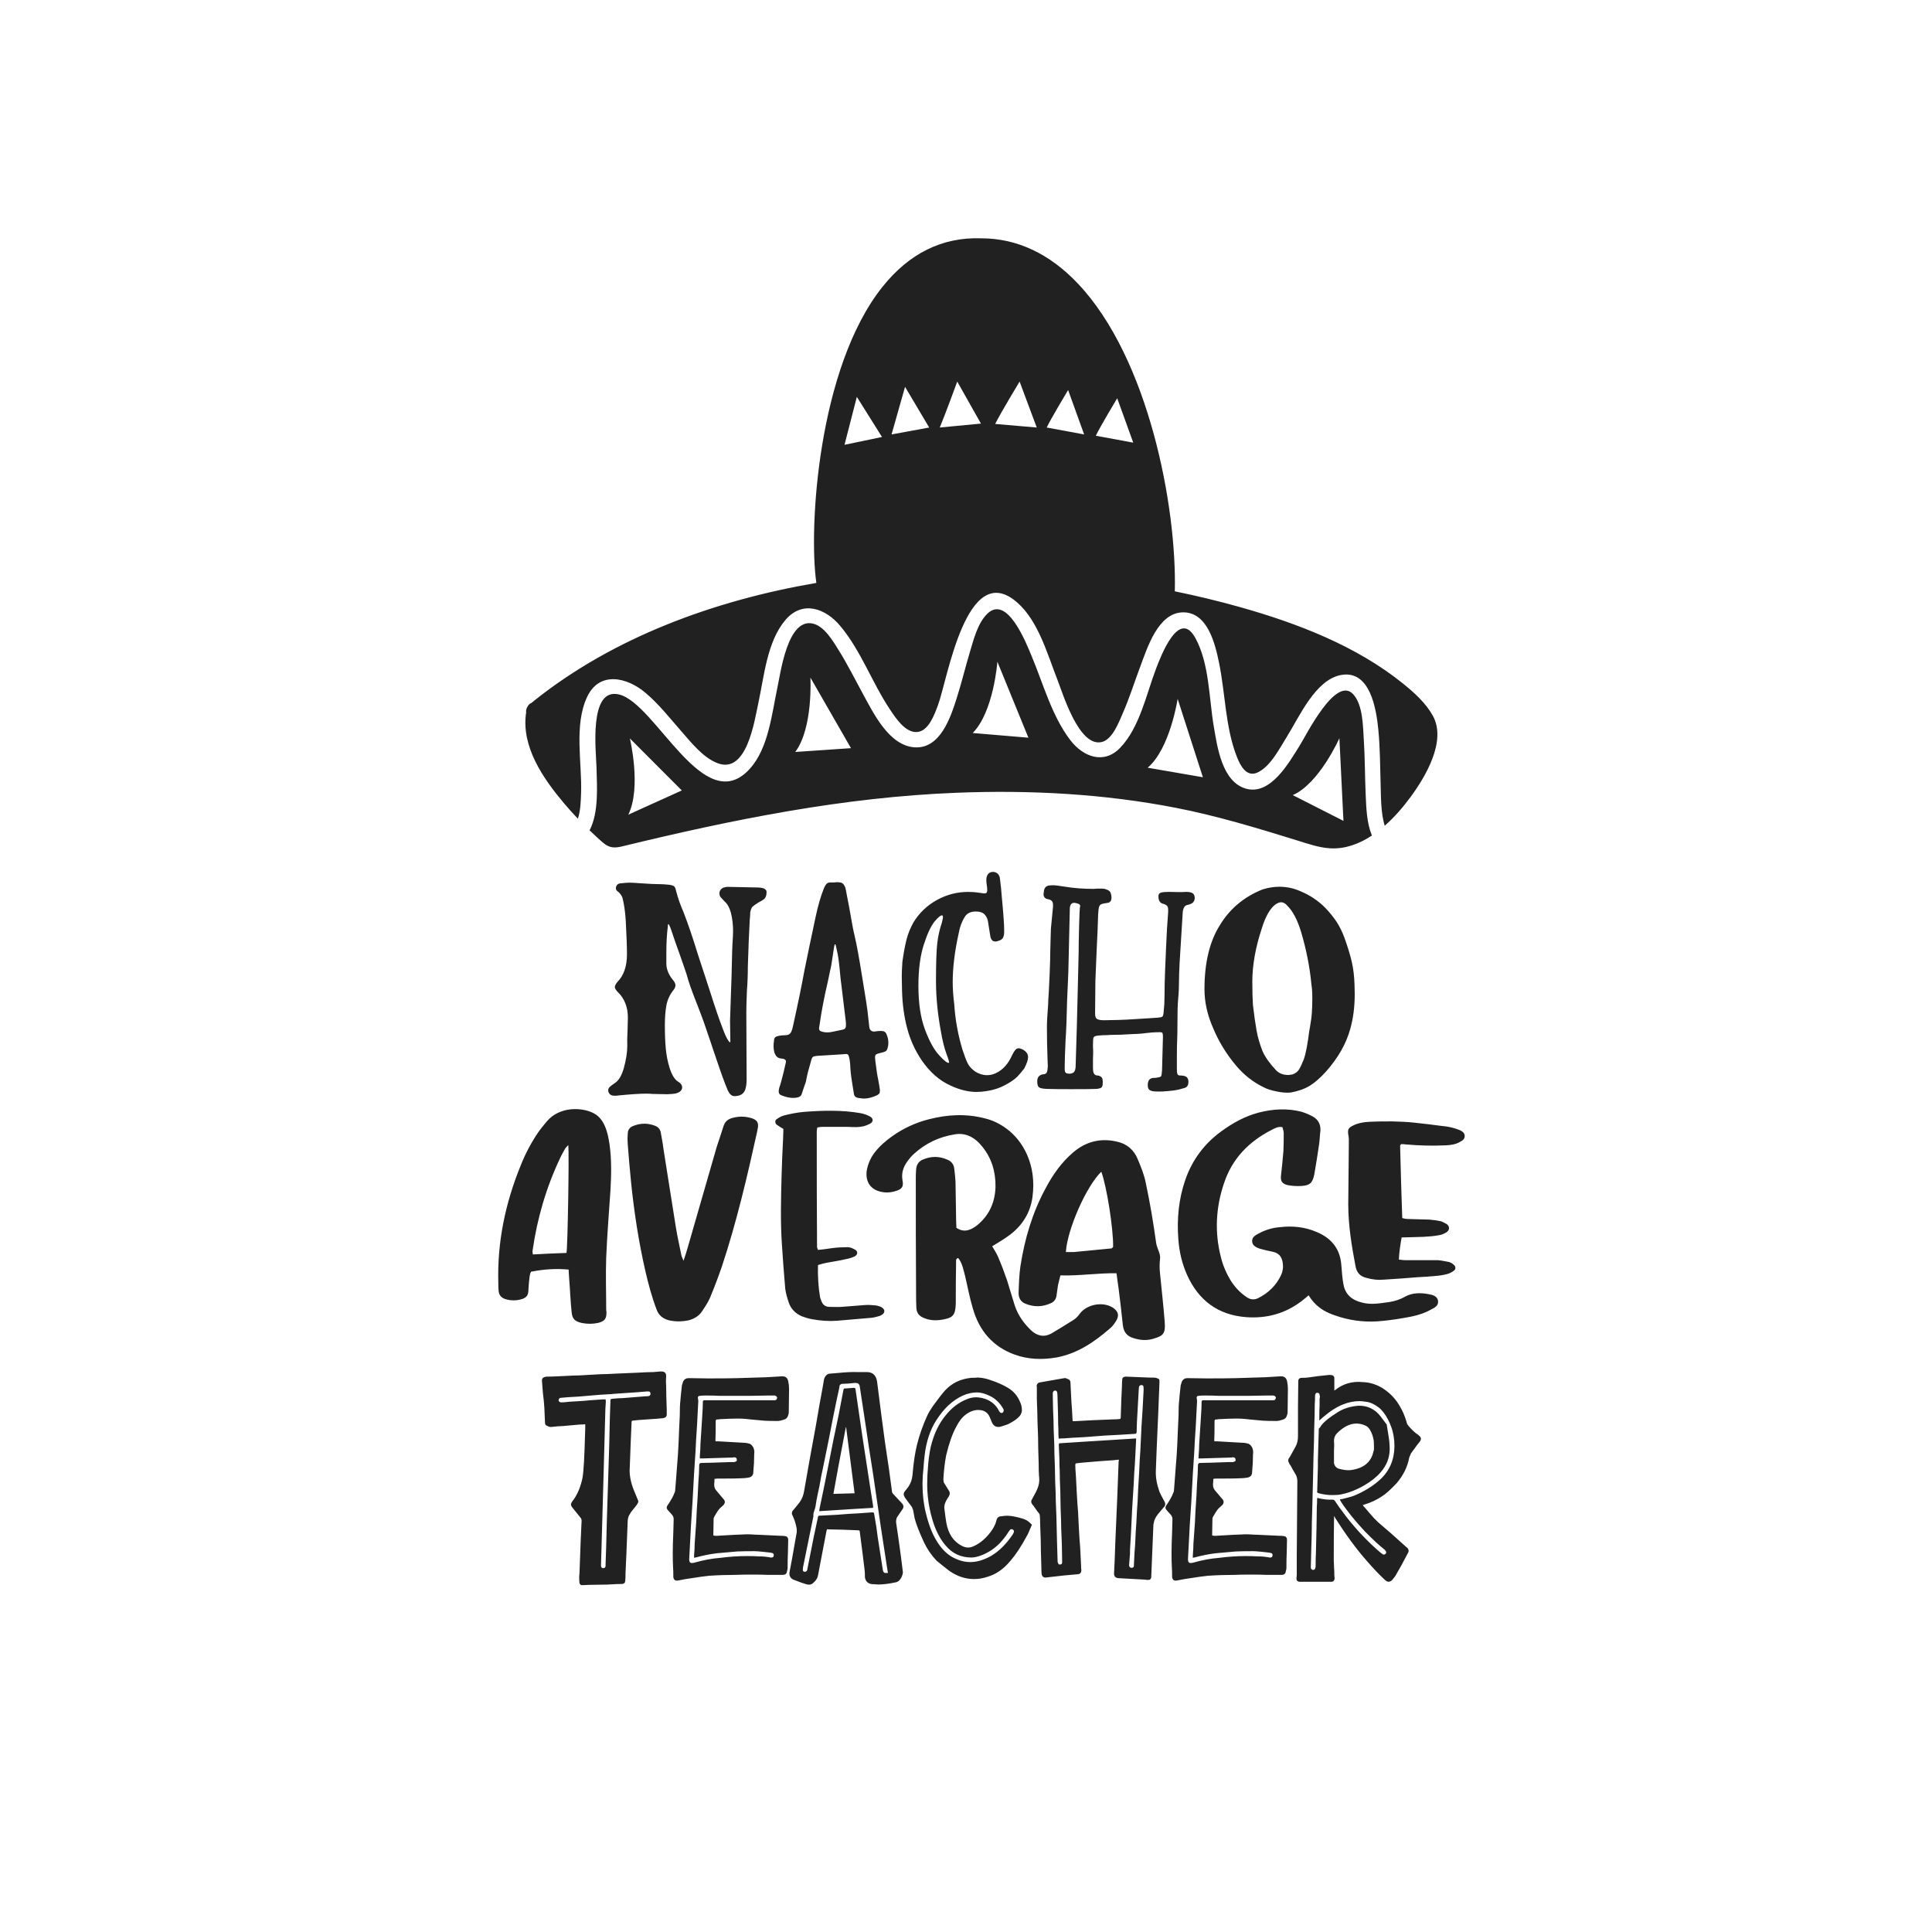 <?xml version="1.0" encoding="utf-8"?>
<!-- Generator: Adobe Illustrator 21.0.0, SVG Export Plug-In . SVG Version: 6.00 Build 0)  -->
<svg version="1.1" id="Calque_1" xmlns="http://www.w3.org/2000/svg" xmlns:xlink="http://www.w3.org/1999/xlink" x="0px" y="0px"
	 viewBox="0 0 600 600" style="enable-background:new 0 0 600 600;" xml:space="preserve">
<style type="text/css">
	.st0{fill:#212121;}
</style>
<path class="st0" d="M207.07,438.06c-0.13-3.39-0.19-5.96-0.19-7.72c-0.06-0.69-0.08-1.29-0.05-1.79c0.03-0.5,0.05-0.91,0.05-1.22
	c0-0.94-0.5-1.41-1.51-1.41h-0.28l-2.16,0.19c-1.13,0-2.76,0.06-4.89,0.19l-6.59,0.28c-2.13,0.13-3.76,0.19-4.89,0.19l-6.68,0.38
	c-1,0-2.63,0.06-4.89,0.19c-2.38,0.13-4.17,0.19-5.36,0.19c-0.88,0.13-1.32,0.5-1.32,1.13v0.19l0.28,3.58
	c0.25,2.07,0.41,3.7,0.47,4.89l0.19,4.42c0,0.44,0.09,0.72,0.28,0.85c0.63,0.38,1.1,0.56,1.41,0.56h0.28
	c0.5-0.06,1.13-0.13,1.88-0.19c0.75-0.06,1.32-0.09,1.69-0.09l5.27-0.47c0.75,0,1.32-0.03,1.69-0.09v1.22
	c-0.13,4.64-0.25,8.09-0.38,10.35c-0.13,2.26-0.28,3.95-0.47,5.08c-0.63,3.01-1.69,5.46-3.2,7.34c-0.25,0.38-0.38,0.69-0.38,0.94
	c0,0.19,0.09,0.44,0.28,0.75l0.38,0.47l2.26,2.82c0.25,0.25,0.38,0.6,0.38,1.04l-0.28,6.02l-0.38,10.26l-0.09,1.04
	c0,0.88,0.03,1.54,0.09,1.98c0.13,0.44,0.38,0.66,0.75,0.66h0.19l2.16-0.09l5.65-0.09c2.01-0.13,3.51-0.19,4.52-0.19
	c0.63-0.06,0.94-0.41,0.94-1.04c0.06-0.5,0.09-1.29,0.09-2.35l0.28-6.21l0.38-9.6c0-0.75,0.13-1.41,0.38-1.98
	c0.12-0.19,0.23-0.38,0.33-0.56c0.09-0.19,0.2-0.38,0.33-0.56c0.38-0.5,0.97-1.25,1.79-2.26c0.31-0.44,0.47-0.78,0.47-1.04
	c0-0.19-0.06-0.41-0.19-0.66l-1.13-2.73c-1.07-2.63-1.51-5.05-1.32-7.25l0.28-7.53l0.28-6.49c0-0.19,0.03-0.31,0.09-0.38
	c0.06-0.06,0.19-0.09,0.38-0.09l1.79-0.19l5.46-0.38l2.07-0.19c0.75-0.13,1.13-0.5,1.13-1.13V438.06z M201.94,433.22
	c-0.09,0.16-0.23,0.27-0.42,0.33c-0.25,0.06-0.66,0.09-1.22,0.09l-7.06,0.57c-0.69,0-1.73,0.06-3.11,0.19
	c-0.25,0.06-0.41,0.11-0.47,0.14c-0.06,0.03-0.09,0.2-0.09,0.52c-0.13,3.14-0.25,7.84-0.38,14.12l-0.75,23.71
	c-0.13,5.77-0.25,10.13-0.38,13.08v0.47c-0.06,0.38-0.31,0.56-0.75,0.56c-0.38,0-0.6-0.22-0.66-0.66v-0.38l0.75-26.35l0.56-20.42
	c0-0.88,0.06-2.2,0.19-3.95l-0.09-0.66c-0.88,0-1.51,0.03-1.88,0.09c-2.26,0.13-3.89,0.25-4.89,0.38l-4.61,0.28
	c-1,0.13-1.79,0.19-2.35,0.19c-0.25,0-0.46-0.06-0.61-0.19c-0.16-0.13-0.24-0.28-0.24-0.47s0.06-0.36,0.19-0.52
	c0.13-0.16,0.31-0.24,0.56-0.24c1.13-0.13,2.95-0.25,5.46-0.38l6.59-0.56c2.38-0.13,4.23-0.25,5.55-0.38l5.65-0.38l3.48-0.28h0.38
	c0.44,0,0.66,0.22,0.66,0.66C202.05,432.92,202.03,433.06,201.94,433.22z M243.01,427.43h-0.28l-4.61,0.28l-8.94,0.28
	c-2.07,0.06-5.18,0.09-9.32,0.09l-6.02-0.09c-0.75,0-1.32,0.35-1.69,1.04c-0.06,0.19-0.19,0.6-0.38,1.22
	c-0.25,2.2-0.41,3.76-0.47,4.71c-0.13,1-0.19,2.57-0.19,4.71l-0.19,3.95c-0.13,3.51-0.25,6.21-0.38,8.09l-0.85,11.1
	c0,0.31-0.09,0.63-0.28,0.94c-0.31,0.88-0.97,2.07-1.98,3.58c-0.25,0.31-0.38,0.63-0.38,0.94c0,0.25,0.19,0.56,0.56,0.94l0.94,1.04
	c0.44,0.44,0.66,0.94,0.66,1.51v0.19l-0.09,3.39c-0.13,3.01-0.19,5.3-0.19,6.87c0,1.95,0.03,3.39,0.09,4.33
	c0.06,0.69,0.09,1.79,0.09,3.29c0.13,0.69,0.47,1.04,1.04,1.04h0.28c1.88-0.38,3.32-0.63,4.33-0.75c2.38-0.38,4.2-0.63,5.46-0.75
	c2.76-0.19,5.52-0.28,8.28-0.28c1.13-0.06,2.79-0.09,4.99-0.09c2.2,0,3.83,0.03,4.89,0.09h4.71c0.81,0,1.25-0.38,1.32-1.13
	c0.13-0.38,0.19-0.72,0.19-1.04c0-2.01,0.03-3.51,0.09-4.52l0.09-4.14c0-0.75-0.35-1.16-1.04-1.22c-0.31-0.06-0.79-0.09-1.41-0.09
	l-5.93-0.28l-2.26-0.09c-0.5-0.06-1.26-0.09-2.26-0.09c-2.07,0.06-5.18,0.22-9.32,0.47c-0.44,0-0.75-0.03-0.94-0.09l-0.09-0.09
	l0.09-5.08c0-0.19,0.06-0.41,0.19-0.66c0.63-1.07,1.03-1.72,1.22-1.98c0.31-0.44,0.85-0.97,1.6-1.6c0.31-0.31,0.47-0.66,0.47-1.04
	c0-0.31-0.16-0.63-0.47-0.94l-1.98-2.35c-0.56-0.57-0.85-1.22-0.85-1.98v-0.28c0.06-0.38,0.09-0.91,0.09-1.6
	c0.31,0,0.53-0.03,0.66-0.09h2.54c2.32,0,4.05-0.03,5.18-0.09c0.56,0,1.28-0.06,2.16-0.19c1-0.19,1.51-0.75,1.51-1.69
	c0.19-1.88,0.28-3.73,0.28-5.55c0.13-0.75,0.03-1.47-0.28-2.17c-0.44-0.75-0.94-1.16-1.51-1.22c-0.5-0.13-0.91-0.19-1.22-0.19
	l-8.28-0.47h-0.66l-0.09-0.19c0.06-1.38,0.09-3.45,0.09-6.21c0.06-0.25,0.19-0.38,0.38-0.38c0.38,0,0.66-0.03,0.85-0.09
	c2.51-0.13,4.33-0.19,5.46-0.19c0.94,0,1.76,0.03,2.45,0.09c0.69,0.06,1.29,0.13,1.79,0.19l4.14,0.38c0.88,0.06,2.26,0.09,4.14,0.09
	c0.5,0,1.13-0.13,1.88-0.38c0.75-0.19,1.22-0.66,1.41-1.41c0.13-0.38,0.19-0.69,0.19-0.94l0.09-7.25c0-0.81-0.09-1.63-0.28-2.45
	C244.55,427.9,243.96,427.43,243.01,427.43z M241.13,434.63c-0.13,0.16-0.31,0.24-0.56,0.24h-2.26h-7.9h-5.83h-5.74
	c-0.19,0-0.33,0.03-0.42,0.09s-0.14,0.19-0.14,0.38c0,1.07-0.06,2.54-0.19,4.42l-0.56,8.75c0,0.88-0.06,2.13-0.19,3.76v0.66h0.94
	l9.22-0.28c0.19,0,0.31-0.03,0.38-0.09c0.63,0,0.94,0.25,0.94,0.75c0.13,0.38-0.16,0.63-0.85,0.75h-1.22l-5.46,0.19l-3.67,0.09
	c-0.19,0.06-0.31,0.16-0.38,0.28c-0.06,0.13-0.09,0.22-0.09,0.28l-0.09,2.82c-0.13,1.51-0.25,3.76-0.38,6.78
	c-0.25,3.58-0.41,6.34-0.47,8.28l-0.47,6.59c0,0.88-0.06,2.13-0.19,3.76v0.66c0.13-0.06,0.28-0.09,0.47-0.09
	c2.32-0.63,4.52-1.07,6.59-1.32l6.31-0.56c1.19-0.06,2.98-0.09,5.36-0.09c0.5,0,1.38,0.06,2.63,0.19l2.54,0.28l0.28,0.09
	c0.38,0.06,0.56,0.25,0.56,0.57v0.19c0,0.44-0.25,0.66-0.75,0.66c-0.25,0-0.44-0.03-0.56-0.09c-0.38-0.06-0.85-0.13-1.41-0.19
	c-0.56-0.06-1.26-0.09-2.07-0.09c-0.82-0.06-1.98-0.09-3.48-0.09c-2.76,0-5.55,0.19-8.38,0.56c-2.51,0.19-5.21,0.69-8.09,1.51
	c-0.56,0.13-0.96,0.11-1.18-0.05c-0.22-0.16-0.33-0.52-0.33-1.08l0.56-10.63l0.47-7.15l0.47-8.56l0.47-7.25
	c0.06-1.69,0.22-4.39,0.47-8.09l0.38-7.34c0-0.31-0.03-0.56-0.09-0.75c-0.13-0.63,0.09-0.94,0.66-0.94
	c0.38-0.06,0.97-0.09,1.79-0.09c1.82,0,3.17,0.03,4.05,0.09h10.07l5.18-0.09h1.69h0.38c0.5,0.13,0.75,0.38,0.75,0.75
	C241.32,434.3,241.26,434.47,241.13,434.63z M267.76,445.69l-2.07-14.21c0-0.19-0.05-0.31-0.14-0.38c-0.09-0.06-0.24-0.09-0.42-0.09
	l-2.54,0.19c-0.25,0-0.41,0.02-0.47,0.05c-0.06,0.03-0.13,0.17-0.19,0.42l-1.51,7.9c-1,4.58-2.16,10.29-3.48,17.13
	c-0.63,3.2-1.44,7.18-2.45,11.95c0,0.25-0.03,0.47-0.09,0.66c7.72-0.5,13.3-0.85,16.75-1.04v-0.57l-1.13-7.25L267.76,445.69z
	 M258.82,463.94c0.81-4.64,2.1-11.54,3.86-20.7h0.09l2.63,20.51L258.82,463.94z M280.19,468.84c0.25-0.31,0.38-0.63,0.38-0.94
	c0-0.38-0.16-0.72-0.47-1.04l-2.73-2.92c-0.25-0.25-0.38-0.56-0.38-0.94c-0.19-1.32-0.5-3.64-0.94-6.96l-1.22-8.19l-1.13-8.47
	l-1.32-10.35c-0.31-1.94-1.38-2.92-3.2-2.92h-1.13h-1.88c-1.44-0.06-3.42,0.03-5.93,0.28l-2.35,0.19c-0.5,0-0.93,0.17-1.27,0.52
	c-0.35,0.35-0.58,0.77-0.71,1.27l-0.47,2.73c-0.56,2.95-1.26,6.84-2.07,11.67l-1.98,10.82l-1.69,9.6c-0.19,1.19-0.63,2.29-1.32,3.29
	c-0.88,1.13-1.57,1.98-2.07,2.54c-0.25,0.25-0.38,0.57-0.38,0.94c0,0.19,0.03,0.35,0.09,0.47c0.12,0.19,0.25,0.47,0.38,0.85
	c0.44,0.94,0.78,2.13,1.04,3.58v0.94l-1.51,8.56l-0.75,3.95c-0.13,1.07,0.28,1.82,1.22,2.26c1.88,0.75,3.32,1.26,4.33,1.51
	c0.75,0.13,1.32,0,1.69-0.38c0.88-0.69,1.41-1.47,1.6-2.35c0.31-1.69,0.53-2.85,0.66-3.48l1.98-10.35c0.06-0.31,0.13-0.5,0.19-0.56
	c0.06-0.06,0.22-0.06,0.47,0l4.05,0.09l5.08,0.19c0.19,0,0.33,0.03,0.42,0.09c0.09,0.06,0.14,0.19,0.14,0.38l0.85,6.59l0.66,5.36
	c0.06,0.5,0.09,1.22,0.09,2.16c0.19,1.32,0.97,2.04,2.35,2.17h0.38l1.41,0.09c1.51,0,3.29-0.22,5.36-0.66
	c0.38-0.06,0.72-0.22,1.04-0.47c0.56-0.57,0.94-1.22,1.13-1.98c0.13-0.44,0.16-0.75,0.09-0.94l-0.56-4.52
	c-0.69-5.08-1.19-8.63-1.51-10.63c-0.06-0.56,0.03-1.13,0.28-1.69L280.19,468.84z M274.92,488.5c-0.38,0-0.63-0.31-0.75-0.94
	l-1.6-10.26c-0.19-1.76-0.53-4.05-1.04-6.87c-0.06-0.38-0.13-0.6-0.19-0.66c-0.06-0.06-0.25-0.09-0.56-0.09
	c-3.26,0.25-5.68,0.41-7.25,0.47l-3.58,0.28l-5.46,0.28c-0.31,0-0.47,0.16-0.47,0.47l-1.32,6.21l-1.98,9.97
	c0,0.19-0.03,0.31-0.09,0.38c-0.25,0.32-0.5,0.44-0.75,0.38c-0.38,0-0.56-0.22-0.56-0.66l0.09-0.85l3.2-15.71
	c-0.06-0.5,0.01-1.05,0.24-1.65c0.22-0.59,0.36-1.08,0.42-1.46c0.06-0.5,0.16-1.08,0.28-1.74c0.13-0.66,0.22-1.14,0.28-1.46
	l0.66-3.1l0.56-3.11l0.56-2.64c1.38-6.65,2.38-11.67,3.01-15.06c0.88-4.39,1.57-7.68,2.07-9.88v-0.28c0.06-0.38,0.31-0.63,0.75-0.75
	l1.98-0.09l1.98-0.19h0.38c0.69,0,1.1,0.34,1.22,1.04l1.98,13.08c0.44,3.14,1.16,7.84,2.16,14.12l2.45,16.75l1.98,12.89
	c0.13,0.75,0.19,1.13,0.19,1.13S275.48,488.5,274.92,488.5z M319.8,472.88c-0.5-0.5-1.19-0.91-2.07-1.22
	c-1.88-0.57-3.48-0.88-4.8-0.94c-0.56,0-1.29,0.06-2.16,0.19c-0.69,0.06-1.13,0.47-1.32,1.22c-0.13,0.75-0.53,1.69-1.22,2.82
	c-1.69,2.51-3.67,4.27-5.93,5.27c-0.5,0.25-1.07,0.38-1.69,0.38c-0.63,0-1.29-0.19-1.98-0.56c-2.51-1.32-4.08-3.64-4.71-6.96
	c-0.19-1.07-0.41-2.67-0.66-4.8c0-0.44,0.03-0.75,0.09-0.94c0.13-0.63,0.56-1.51,1.32-2.63c0.19-0.31,0.28-0.63,0.28-0.94
	c0-0.31-0.09-0.6-0.28-0.85l-1.41-2.26c-0.19-0.25-0.28-0.69-0.28-1.32c0.13-2.57,0.41-5.02,0.85-7.34c0.88-3.7,1.91-6.65,3.11-8.85
	c0.88-1.76,1.88-3.04,3.01-3.86c1.25-0.94,2.54-1.41,3.86-1.41c1.76,0,2.95,0.75,3.58,2.26l0.75,1.79c0.44,0.82,1.07,1.22,1.88,1.22
	c0.31,0,0.56-0.03,0.75-0.09c0.5-0.13,1.25-0.38,2.26-0.75c1.51-0.75,2.6-1.47,3.29-2.17c0.56-0.5,0.91-1.16,1.04-1.98
	c0-1.13-0.19-2.04-0.56-2.73c-0.75-1.88-2.01-3.36-3.76-4.42c-1.57-0.94-3.33-1.72-5.27-2.35c-1.32-0.5-2.67-0.78-4.05-0.85
	c-0.5,0.06-1.19,0.09-2.07,0.09c-3.33,0.32-6.06,1.63-8.19,3.95c-0.94,1.07-2.23,2.73-3.86,4.99c-0.69,1-1.26,1.98-1.69,2.92
	c-1.32,2.89-2.35,5.83-3.11,8.85c-0.63,2.51-1.1,5.65-1.41,9.41c-0.13,1.44-0.56,2.7-1.32,3.76c0.06-0.06-0.28,0.38-1.04,1.32
	c-0.25,0.31-0.38,0.63-0.38,0.94c0,0.25,0.09,0.53,0.28,0.85c0.13,0.25,0.25,0.44,0.38,0.56c0.38,0.56,1,1.41,1.88,2.54
	c0.06,0.13,0.19,0.44,0.38,0.94l0.47,2.54c0.44,1.76,1.41,4.27,2.92,7.53c0.94,2.01,2.23,3.89,3.86,5.65l2.07,1.69l2.07,1.6
	c2.38,1.63,4.89,2.45,7.53,2.45c1.38,0,2.73-0.22,4.05-0.66c2.7-0.75,5.11-2.41,7.25-4.99c1.63-1.88,3.29-4.39,4.99-7.53
	c0.25-0.38,0.49-0.85,0.71-1.41c0.22-0.56,0.42-1.04,0.61-1.41c0.25-0.56,0.38-0.85,0.38-0.85S320.24,473.32,319.8,472.88z
	 M314.63,476.37c-2.13,3.2-4.49,5.52-7.06,6.96c-2.2,1.19-4.27,1.79-6.21,1.79c-2.01,0-4.02-0.6-6.02-1.79
	c-1.76-1.13-3.26-2.76-4.52-4.89c-1.32-2.13-2.42-4.99-3.29-8.56c-0.69-2.76-1.04-5.77-1.04-9.03l0.09-2.63l0.19-2.07
	c0.13-1.76,0.25-3.14,0.38-4.14c0.5-4.33,1.72-8,3.67-11.01c1.19-1.82,2.41-3.33,3.67-4.52c2.95-2.7,5.93-4.05,8.94-4.05
	c1.07,0,2.29,0.31,3.67,0.94c1.88,0.82,3.39,2.23,4.52,4.24c0.19,0.44,0.09,0.82-0.28,1.13c-0.38,0.19-0.72,0.03-1.04-0.47
	c-1.07-2.2-2.89-3.58-5.46-4.14c-0.75-0.13-1.29-0.19-1.6-0.19c-1.13,0-2.17,0.22-3.11,0.66c-2.38,0.94-4.52,2.57-6.4,4.89
	c-2.2,2.63-3.76,5.96-4.71,9.97c-0.44,2.13-0.72,4.3-0.85,6.49c-0.13,1.51-0.19,2.67-0.19,3.48c-0.19,4.83,0.53,9.6,2.16,14.3
	c0.94,2.51,2.13,4.61,3.58,6.3c2.07,2.45,4.74,3.67,8,3.67c0.94,0,2.1-0.28,3.48-0.85c2.7-1.13,4.96-2.92,6.78-5.36
	c0.31-0.38,0.6-0.77,0.85-1.18c0.25-0.41,0.5-0.77,0.75-1.08c0.19-0.31,0.44-0.41,0.75-0.28c0.38,0.06,0.57,0.31,0.57,0.75
	L314.63,476.37z M360.08,463.28c-0.82-2.32-1.19-4.45-1.13-6.4c0.13-3.83,0.38-9.82,0.75-17.97l0.38-9.5v-0.56
	c0-0.44-0.19-0.69-0.56-0.75c-0.38-0.19-0.79-0.28-1.22-0.28h-1.32l-6.96-0.28h-0.56c-0.63,0.06-0.94,0.38-0.94,0.94
	c-0.06,0.44-0.09,1.13-0.09,2.07c-0.13,2.07-0.25,5.3-0.38,9.69c0,0.19-0.05,0.31-0.14,0.38c-0.09,0.06-0.24,0.09-0.42,0.09
	c-0.44,0.06-1.07,0.09-1.88,0.09l-6.68,0.28l-5.18,0.28h-0.56l-0.09-0.19c-0.13-2.63-0.25-4.64-0.38-6.02l-0.28-5.74
	c0-0.56-0.25-0.94-0.75-1.13c-0.13,0-0.22-0.03-0.28-0.09c-0.32-0.19-0.63-0.25-0.94-0.19l-7.53,1.32
	c-0.44,0.06-0.75,0.31-0.94,0.75c0,0.06-0.02,0.14-0.05,0.24c-0.03,0.09-0.02,0.24,0.05,0.42v3.76c0.12,3.01,0.19,5.24,0.19,6.68
	l0.19,5.08c0,1.88,0.06,4.64,0.19,8.28c0,1.63,0.03,2.86,0.09,3.67c0.06,0.44,0.09,0.94,0.09,1.51c0,0.56-0.08,1.11-0.24,1.65
	c-0.16,0.53-0.39,1.15-0.71,1.83c-0.13,0.25-0.56,1.07-1.32,2.45c-0.31,0.44-0.31,0.91,0,1.41c0.13,0.19,0.25,0.35,0.38,0.47
	c0.13,0.13,0.22,0.25,0.28,0.38c0.19,0.25,0.41,0.56,0.66,0.94c0.25,0.38,0.56,0.79,0.94,1.22c0.13,0.25,0.19,0.5,0.19,0.75
	c0.06,0.5,0.09,1.29,0.09,2.35l0.19,5.27c0,1.76,0.06,4.52,0.19,8.28c0,0.94,0.03,1.66,0.09,2.17c0.13,0.69,0.53,1.04,1.22,1.04
	c4.2-0.5,7.56-0.85,10.07-1.04c0.69-0.06,1.04-0.5,1.04-1.32c-0.06-0.31-0.09-0.81-0.09-1.51l-0.28-5.55
	c-0.13-1.32-0.25-3.17-0.38-5.55l-0.28-5.55c-0.13-1.32-0.25-3.17-0.38-5.55l-0.28-5.46c-0.13-1.51-0.19-2.64-0.19-3.39
	c0-0.19,0.03-0.33,0.09-0.42c0.06-0.09,0.16-0.14,0.28-0.14l1.69-0.19c4.27-0.38,7.47-0.63,9.6-0.75l1.88-0.19l-0.09,0.75
	c-0.19,5.65-0.53,14.12-1.04,25.41c-0.13,4.01-0.25,7.09-0.38,9.22c0,0.82,0.41,1.29,1.22,1.41l1.51,0.09l6.96,0.38
	c0.19,0.06,0.5,0.09,0.94,0.09c0.56,0,0.88-0.31,0.94-0.94v-0.38l0.66-15.9c0-0.06,0.09-0.47,0.28-1.22
	c0.25-0.69,0.63-1.35,1.13-1.98c0.5-0.63,0.81-1,0.94-1.13l1.13-1.32c0.25-0.44,0.25-0.91,0-1.41
	C360.92,465.01,360.39,463.98,360.08,463.28z M355.18,431.38c-0.25,5.02-0.47,8.78-0.66,11.29l-0.38,7.91
	c-0.13,1.5-0.25,3.83-0.38,6.96c-0.25,3.83-0.41,6.78-0.47,8.85c-0.13,1.38-0.25,3.51-0.38,6.4c-0.13,1.51-0.25,3.76-0.38,6.78
	c-0.13,1.32-0.25,3.42-0.38,6.3v0.47c-0.06,0.38-0.32,0.56-0.75,0.56c-0.38,0-0.63-0.22-0.75-0.66v-0.19l0.28-3.58v-1.13
	c0.19-2.76,0.41-6.96,0.66-12.61l0.47-7.53c0.13-2.88,0.25-5.05,0.38-6.49l0.38-7.34v-0.66l-1.22,0.09l-8.94,0.56l-6.12,0.38
	l-7.25,0.47c-0.19,0-0.32,0.03-0.38,0.09c-0.06,0.06-0.09,0.19-0.09,0.38l0.19,4.61c0,1.51,0.03,2.63,0.09,3.39
	c0,1.44,0.06,3.67,0.19,6.68l0.09,5.08c0.13,2.89,0.19,5.02,0.19,6.4l0.19,4.61l0.09,5.36v0.38c0,0.44-0.19,0.66-0.56,0.66
	c-0.38,0.13-0.63-0.06-0.75-0.56c-0.06-0.06-0.09-0.16-0.09-0.28l-0.19-6.21l-0.19-7.9l-0.19-4.89c0-1.32-0.06-3.29-0.19-5.93
	l-0.09-4.52c-0.13-3.14-0.19-5.46-0.19-6.96l-0.19-4.71c0-1.38-0.06-3.51-0.19-6.4l-0.09-4.61c0-0.25,0.03-0.44,0.09-0.57
	c0.13-0.31,0.38-0.47,0.75-0.47c0.38,0.13,0.56,0.38,0.56,0.75c0.06,0.38,0.09,0.94,0.09,1.69c0.13,3.64,0.19,6.34,0.19,8.09
	c0.06,0.75,0.09,1.91,0.09,3.48l0.09,0.94c0.38-0.06,0.94-0.09,1.69-0.09c1.38-0.13,3.45-0.25,6.21-0.38l6.12-0.47l5.18-0.28
	l4.52-0.28c0.13,0,0.24-0.05,0.33-0.14c0.09-0.09,0.14-0.24,0.14-0.42l0.09-3.01l0.56-10.07l0.09-0.94
	c0.13-0.38,0.38-0.56,0.75-0.56c0.44,0,0.66,0.22,0.66,0.66V431.38z M397.91,427.43h-0.28l-4.61,0.28l-8.94,0.28
	c-2.07,0.06-5.18,0.09-9.32,0.09l-6.02-0.09c-0.75,0-1.32,0.35-1.69,1.04c-0.06,0.19-0.19,0.6-0.38,1.22
	c-0.25,2.2-0.41,3.76-0.47,4.71c-0.13,1-0.19,2.57-0.19,4.71l-0.19,3.95c-0.13,3.51-0.25,6.21-0.38,8.09l-0.85,11.1
	c0,0.31-0.09,0.63-0.28,0.94c-0.31,0.88-0.97,2.07-1.98,3.58c-0.25,0.31-0.38,0.63-0.38,0.94c0,0.25,0.19,0.56,0.56,0.94l0.94,1.04
	c0.44,0.44,0.66,0.94,0.66,1.51v0.19l-0.09,3.39c-0.13,3.01-0.19,5.3-0.19,6.87c0,1.95,0.03,3.39,0.09,4.33
	c0.06,0.69,0.09,1.79,0.09,3.29c0.13,0.69,0.47,1.04,1.04,1.04h0.28c1.88-0.38,3.32-0.63,4.33-0.75c2.38-0.38,4.2-0.63,5.46-0.75
	c2.76-0.19,5.52-0.28,8.28-0.28c1.13-0.06,2.79-0.09,4.99-0.09c2.2,0,3.83,0.03,4.89,0.09H398c0.82,0,1.25-0.38,1.32-1.13
	c0.13-0.38,0.19-0.72,0.19-1.04c0-2.01,0.03-3.51,0.09-4.52l0.09-4.14c0-0.75-0.35-1.16-1.04-1.22c-0.31-0.06-0.79-0.09-1.41-0.09
	l-5.93-0.28l-2.26-0.09c-0.5-0.06-1.26-0.09-2.26-0.09c-2.07,0.06-5.17,0.22-9.32,0.47c-0.44,0-0.75-0.03-0.94-0.09l-0.09-0.09
	l0.09-5.08c0-0.19,0.06-0.41,0.19-0.66c0.63-1.07,1.04-1.72,1.22-1.98c0.31-0.44,0.85-0.97,1.6-1.6c0.31-0.31,0.47-0.66,0.47-1.04
	c0-0.31-0.16-0.63-0.47-0.94l-1.98-2.35c-0.56-0.57-0.85-1.22-0.85-1.98v-0.28c0.06-0.38,0.09-0.91,0.09-1.6
	c0.31,0,0.53-0.03,0.66-0.09h2.54c2.32,0,4.05-0.03,5.18-0.09c0.56,0,1.29-0.06,2.17-0.19c1-0.19,1.5-0.75,1.5-1.69
	c0.19-1.88,0.28-3.73,0.28-5.55c0.13-0.75,0.03-1.47-0.28-2.17c-0.44-0.75-0.94-1.16-1.5-1.22c-0.5-0.13-0.91-0.19-1.22-0.19
	l-8.28-0.47h-0.66l-0.09-0.19c0.06-1.38,0.09-3.45,0.09-6.21c0.06-0.25,0.19-0.38,0.38-0.38c0.38,0,0.66-0.03,0.85-0.09
	c2.51-0.13,4.33-0.19,5.46-0.19c0.94,0,1.76,0.03,2.45,0.09c0.69,0.06,1.29,0.13,1.79,0.19l4.14,0.38c0.88,0.06,2.26,0.09,4.14,0.09
	c0.5,0,1.13-0.13,1.88-0.38c0.75-0.19,1.22-0.66,1.41-1.41c0.13-0.38,0.19-0.69,0.19-0.94l0.09-7.25c0-0.81-0.09-1.63-0.28-2.45
	C399.44,427.9,398.85,427.43,397.91,427.43z M396.02,434.63c-0.13,0.16-0.31,0.24-0.56,0.24h-2.26h-7.9h-5.83h-5.74
	c-0.19,0-0.33,0.03-0.42,0.09c-0.09,0.06-0.14,0.19-0.14,0.38c0,1.07-0.06,2.54-0.19,4.42l-0.56,8.75c0,0.88-0.06,2.13-0.19,3.76
	v0.66h0.94l9.22-0.28c0.19,0,0.31-0.03,0.38-0.09c0.63,0,0.94,0.25,0.94,0.75c0.12,0.38-0.16,0.63-0.85,0.75h-1.22l-5.46,0.19
	l-3.67,0.09c-0.19,0.06-0.31,0.16-0.38,0.28c-0.06,0.13-0.09,0.22-0.09,0.28l-0.09,2.82c-0.13,1.51-0.25,3.76-0.38,6.78
	c-0.25,3.58-0.41,6.34-0.47,8.28l-0.47,6.59c0,0.88-0.06,2.13-0.19,3.76v0.66c0.13-0.06,0.28-0.09,0.47-0.09
	c2.32-0.63,4.52-1.07,6.59-1.32l6.3-0.56c1.19-0.06,2.98-0.09,5.36-0.09c0.5,0,1.38,0.06,2.64,0.19l2.54,0.28l0.28,0.09
	c0.38,0.06,0.57,0.25,0.57,0.57v0.19c0,0.44-0.25,0.66-0.75,0.66c-0.25,0-0.44-0.03-0.56-0.09c-0.38-0.06-0.85-0.13-1.41-0.19
	c-0.56-0.06-1.26-0.09-2.07-0.09c-0.82-0.06-1.98-0.09-3.48-0.09c-2.76,0-5.55,0.19-8.38,0.56c-2.51,0.19-5.21,0.69-8.09,1.51
	c-0.57,0.13-0.96,0.11-1.18-0.05c-0.22-0.16-0.33-0.52-0.33-1.08l0.56-10.63l0.47-7.15l0.47-8.56l0.47-7.25
	c0.06-1.69,0.22-4.39,0.47-8.09l0.38-7.34c0-0.31-0.03-0.56-0.09-0.75c-0.13-0.63,0.09-0.94,0.66-0.94
	c0.38-0.06,0.97-0.09,1.79-0.09c1.82,0,3.17,0.03,4.05,0.09h10.07l5.18-0.09h1.69h0.38c0.5,0.13,0.75,0.38,0.75,0.75
	C396.21,434.3,396.15,434.47,396.02,434.63z M430.65,442.39c0,0-0.66-0.88-1.98-2.63c-1.76-2.2-4.02-3.26-6.78-3.2
	c-2.45,0.19-4.58,0.85-6.4,1.98c-1.38,0.88-2.38,1.57-3.01,2.07c-1.26,1-2.07,1.85-2.45,2.54c0,0.06-0.06,0.16-0.19,0.28
	c-0.19,0.06-0.28,0.25-0.28,0.56l-0.28,9.6v2.07l-0.19,6.78V463c-0.06,0.25-0.08,0.41-0.05,0.47c0.03,0.06,0.2,0.16,0.52,0.28
	c1.44,0.38,2.82,0.56,4.14,0.56c1.19,0,2.07-0.06,2.64-0.19c2.38-0.44,4.83-1.38,7.34-2.82c2.13-1.25,3.83-2.6,5.08-4.05
	c1.82-2.07,2.76-4.42,2.82-7.06c0-1.32-0.09-2.57-0.28-3.76C430.87,443.74,430.65,442.39,430.65,442.39z M426.7,450.2
	c0,0-0.16,0.56-0.47,1.69c-0.82,2.13-2.39,3.54-4.71,4.23c-1.07,0.31-1.98,0.47-2.73,0.47c-0.88,0-1.88-0.16-3.01-0.47
	c-0.44-0.13-0.8-0.38-1.08-0.75s-0.42-0.78-0.42-1.22v-3.58c0-0.38,0.01-0.82,0.05-1.32c0.03-0.5,0.01-1.1-0.05-1.79
	c0-0.94,0.31-1.72,0.94-2.35c2.01-2.01,4.01-3.01,6.02-3.01c0.94,0,1.82,0.19,2.63,0.56c0.69,0.25,1.22,0.72,1.6,1.41
	c0.56,0.94,0.94,2.01,1.13,3.2c0.06,0.31,0.09,0.82,0.09,1.51C426.7,449.73,426.7,450.2,426.7,450.2z M440.72,445.88
	c-0.25-0.25-0.44-0.41-0.56-0.47c-0.69-0.44-1.57-1.25-2.63-2.45c-0.44-0.5-0.69-1-0.75-1.51c-0.56-1.82-1.19-3.29-1.88-4.42
	c-1.32-2.45-3.17-4.42-5.55-5.93c-1.95-1.19-4.01-1.82-6.21-1.88c-3.2-0.31-6.02,0.5-8.47,2.45l-0.28,0.19v-0.47V428
	c0-0.5-0.25-0.81-0.75-0.94c-0.19,0-0.39-0.01-0.61-0.05c-0.22-0.03-0.49-0.01-0.8,0.05c-1.57,0.13-3.61,0.38-6.12,0.75
	c-0.44,0.06-1.04,0.09-1.79,0.09s-1.13,0.35-1.13,1.04l-0.09,7.72v9.41c0,1.13-0.22,2.13-0.66,3.01c-0.38,0.69-0.6,1.1-0.66,1.22
	l-1.32,2.35c-0.25,0.25-0.38,0.56-0.38,0.94c0,0.25,0.09,0.53,0.28,0.85c0,0.06,0.16,0.32,0.47,0.75c0.31,0.63,0.85,1.57,1.6,2.82
	c0.31,0.56,0.47,1.26,0.47,2.07l-0.09,11.67l-0.09,11.29v6.12l-0.09,0.94c-0.06,0.63,0.22,1,0.85,1.13h0.56h9.5
	c0.5,0,0.81-0.31,0.94-0.94l-0.09-1.04c0-1.07-0.03-1.88-0.09-2.45l-0.09-2.35c0-5.77,0.03-10.13,0.09-13.08v-0.47h0.09l0.19,0.38
	c3.32,5.27,6.62,9.76,9.88,13.46c2.13,2.45,3.98,4.39,5.55,5.83c0.44,0.44,0.85,0.66,1.22,0.66c0.38,0,0.75-0.19,1.13-0.56
	c0.69-0.82,1.07-1.32,1.13-1.51c1.19-2.01,2.45-4.3,3.76-6.87c0.31-0.44,0.28-0.94-0.09-1.5l-0.47-0.38l-4.71-4.23l-3.95-3.39
	c-0.94-0.88-1.88-1.88-2.82-3.01c-0.94-1.13-1.54-1.82-1.79-2.07l-0.19-0.28c0.06-0.06,0.14-0.09,0.24-0.09
	c0.09,0,0.17-0.03,0.24-0.09c1.94-0.57,3.76-1.41,5.46-2.54c1.19-0.75,2.73-2.13,4.61-4.14c2.07-2.45,3.36-5.08,3.86-7.9
	c0.06-0.19,0.25-0.63,0.56-1.32l1.79-2.45l1.04-1.32C441.44,446.94,441.35,446.38,440.72,445.88z M428.68,459.43
	c-2.26,2.07-4.99,3.76-8.19,5.08c-0.5,0.19-1.11,0.38-1.83,0.56c-0.72,0.19-1.33,0.35-1.83,0.47l-0.75,0.09l0.38,0.75
	c1.88,2.89,4.36,5.96,7.43,9.22c2.45,2.51,4.52,4.42,6.21,5.74l0.28,0.38c0.19,0.31,0.16,0.6-0.09,0.85
	c-0.19,0.19-0.44,0.25-0.75,0.19l-0.56-0.38c-2.07-1.69-4.36-3.89-6.87-6.59c-2.2-2.45-3.89-4.52-5.08-6.21
	c-0.56-0.69-1.35-1.79-2.35-3.29c-0.19-0.38-0.47-0.56-0.85-0.56c-1.38,0.06-2.86-0.09-4.42-0.47c-0.06-0.06-0.16-0.09-0.28-0.09
	l-0.09,0.38c0,1.07-0.03,1.85-0.09,2.35l-0.09,6.4l-0.19,8.09c-0.06,0.88-0.09,2.2-0.09,3.95c0,0.25-0.03,0.44-0.09,0.56
	c-0.06,0.44-0.31,0.66-0.75,0.66c-0.44-0.13-0.66-0.38-0.66-0.75l0.09-3.11v-0.47l0.19-6.59c0-1.88,0.06-4.77,0.19-8.66l0.19-7.62
	l0.19-8.38c0.13-3.39,0.19-5.96,0.19-7.72c0.13-3.64,0.19-6.37,0.19-8.19c0.06-0.56,0.09-1.44,0.09-2.63c0-0.19,0.06-0.41,0.19-0.66
	c0.19-0.25,0.44-0.31,0.75-0.19c0.31,0.06,0.47,0.28,0.47,0.66c0.13,0.38,0.13,0.75,0,1.13v2.07c-0.06,0.94-0.09,2.35-0.09,4.24
	v0.47l1.04-0.94c2.26-1.94,4.36-3.29,6.3-4.05c1.69-0.69,3.39-1.04,5.08-1.04c0.5,0,1.19,0.06,2.07,0.19
	c1.32,0.13,2.76,0.82,4.33,2.07c1.44,1.38,2.6,3.26,3.48,5.65c0.69,1.82,1.04,3.86,1.04,6.12
	C433.01,453.31,431.56,456.73,428.68,459.43z"/>
<path class="st0" d="M187.79,349.59c-0.75-1.69-1.88-3.11-3.58-3.95c-3.58-1.79-10.44-2.07-14.4,2.63
	c-0.94,1.13-1.88,2.26-2.73,3.48c-2.16,3.2-3.95,6.59-5.36,10.16c-4.8,11.76-7.34,23.9-6.96,36.61c0,0.85,0,1.6,0.09,2.35
	c0.09,1.32,0.85,2.16,1.98,2.54c1.79,0.57,3.58,0.57,5.36,0c1.13-0.38,1.79-1.04,1.88-2.26c0.09-0.94,0.09-1.88,0.19-2.82
	c0.19-1.13,0.09-2.26,0.66-3.39c3.86-0.75,7.62-1.04,11.67-0.66c0.09,1.22,0.09,2.16,0.19,3.1c0.28,3.39,0.38,6.78,0.75,10.16
	c0.19,2.07,1.04,2.82,3.01,3.29c1.79,0.38,3.48,0.38,5.27,0c1.98-0.56,2.54-1.22,2.54-3.29c0-0.28-0.09-0.56-0.09-0.75
	c0-5.46-0.19-10.82,0-16.18c0.28-6.96,0.85-13.93,1.32-20.89c0.28-4.8,0.38-9.6-0.28-14.3
	C189.01,353.45,188.63,351.47,187.79,349.59z M175.93,389.11c-3.39,0.09-6.78,0.28-10.45,0.47c0-0.47-0.19-0.75-0.09-1.13
	c1.41-9.97,4.23-19.67,8.56-28.79c0.47-1.04,1.04-1.98,1.6-3.01c0.19-0.28,0.38-0.47,0.94-1.04
	C176.78,358.34,176.31,387.04,175.93,389.11z M233.9,347.43c-2.07-0.75-4.14-0.85-6.3-0.28c-1.51,0.38-2.45,1.13-2.92,2.64
	c-0.66,2.16-1.41,4.23-2.07,6.3c-3.01,10.45-6.02,20.89-9.03,31.33c-0.38,1.32-0.75,2.54-1.32,4.14c-0.28-0.85-0.56-1.22-0.66-1.79
	c-0.56-2.82-1.22-5.65-1.69-8.56c-1.32-8.09-2.54-16.19-3.86-24.37c-0.19-1.69-0.56-3.48-0.85-5.18c-0.19-0.94-0.75-1.6-1.6-1.98
	c-2.35-0.94-4.61-0.94-6.96,0c-1.04,0.38-1.69,1.22-1.69,2.45c-0.09,1.04-0.09,2.16,0,3.2c0.28,3.95,0.66,7.9,1.04,11.86
	c0.94,9.22,2.35,18.44,4.42,27.48c0.94,4.05,1.98,8,3.48,11.95c0.66,1.88,1.88,2.82,3.76,3.39c2.07,0.47,4.14,0.47,6.3,0
	c1.69-0.47,3.11-1.32,4.05-2.73c0.94-1.41,1.88-2.82,2.54-4.33c1.32-3.2,2.54-6.4,3.67-9.69c4.52-13.65,7.81-27.67,10.92-41.78
	c0.09-0.47,0.19-1.04,0.28-1.51C235.49,348.56,235.12,347.99,233.9,347.43z M273.04,405.67c-0.38-0.09-0.85-0.28-1.32-0.28
	c-1.03-0.09-2.07-0.19-3.2-0.09c-2.35,0.19-4.71,0.38-7.15,0.56c-1.32,0.09-2.63,0-3.95,0c-1.22-0.09-1.98-0.75-2.35-1.88
	c-0.09-0.28-0.28-0.66-0.38-1.04c-0.56-3.29-0.75-6.68-0.66-10.07c0.85-0.28,1.6-0.47,2.45-0.66c1.98-0.38,4.05-0.66,6.02-1.13
	c1.04-0.19,2.07-0.47,3.01-0.94c0.94-0.56,0.94-1.6,0-2.07c-0.66-0.38-1.51-0.75-2.26-0.75c-1.6,0-3.2,0.09-4.71,0.28
	c-1.51,0.19-3.01,0.47-4.52,0.56c-0.09-0.38-0.28-0.66-0.28-0.85c-0.09-12.04-0.09-24-0.09-36.04c0-0.38,0.09-0.66,0.19-1.13
	c0.56-0.09,1.04-0.19,1.6-0.19c2.45,0,4.99,0,7.43,0c1.41,0,2.82,0.19,4.23,0c1.04-0.09,2.16-0.47,3.01-0.94
	c1.13-0.47,1.22-1.69,0.09-2.26c-0.85-0.47-1.88-0.85-2.92-1.04c-5.93-1.04-11.95-0.85-17.88-0.38c-1.88,0.19-3.86,0.56-5.74,1.04
	c-0.85,0.19-1.69,0.66-2.35,1.13c-0.75,0.38-0.66,1.32-0.09,1.79c0.66,0.47,1.32,0.85,2.07,1.32c0,1.04-0.09,1.98-0.09,2.92
	c-0.19,3.86-0.38,7.72-0.47,11.48c-0.19,7.15-0.38,14.3,0.09,21.36c0.28,4.61,0.66,9.22,1.04,13.83c0.19,1.51,0.66,3.01,1.13,4.42
	c0.66,1.88,2.07,3.29,3.95,4.14c1.03,0.38,2.16,0.75,3.29,0.94c2.54,0.47,5.18,0.66,7.72,0.47c3.67-0.28,7.25-0.66,10.92-0.94
	c0.75-0.09,1.6-0.38,2.35-0.56c0.66-0.28,1.32-0.66,1.41-1.41C274.74,406.71,274.08,405.96,273.04,405.67z M360.27,395.61
	c-0.19-1.6-0.19-3.11,0-4.71c0.19-1.6-0.94-3.11-1.22-4.89c-0.85-6.21-1.88-12.33-3.2-18.54c-0.47-2.54-1.51-5.08-2.54-7.53
	c-1.22-2.92-3.39-4.71-6.3-5.36c-4.99-1.22-9.69-0.19-13.83,3.39c-3.48,3.01-6.21,6.78-8.47,11.1c-4.05,7.43-6.49,15.62-7.81,24.18
	c-0.38,2.63-0.47,5.36-0.56,8.09c-0.09,1.69,0.66,2.92,1.98,3.48c2.64,1.13,5.36,1.13,8-0.09c0.94-0.38,1.6-1.13,1.79-2.35
	c0.19-1.13,0.28-2.26,0.47-3.29c0.19-0.94,0.47-1.88,0.75-3.01c5.83,0.19,11.48-0.75,17.41-0.66c0.19,1.69,0.47,3.29,0.66,4.8
	c0.47,3.86,0.94,7.62,1.32,11.39c0.28,2.16,1.32,3.29,3.01,3.86c2.16,0.75,4.33,0.94,6.49,0.28c3.2-0.94,3.76-1.69,3.48-5.36
	C361.31,405.39,360.74,400.5,360.27,395.61z M345.22,387.7c-3.95,0.38-7.81,0.75-11.67,1.13c-0.85,0-1.69,0-2.54,0
	c0.47-7.15,6.4-20.51,11.01-24.94c1.69,4.52,3.76,17.79,3.67,23.34C345.5,387.42,345.31,387.7,345.22,387.7z M346.06,406.43
	c-2.82-2.26-8-1.69-10.54,1.32c-0.56,0.75-1.22,1.6-1.98,2.07c-2.35,1.51-4.71,2.92-7.06,4.33c-2.26,1.22-4.42,0.75-6.3-1.04
	c-2.17-2.07-3.95-4.52-4.99-7.53c-0.85-2.63-1.6-5.36-2.45-8c-0.85-2.45-1.79-4.99-2.82-7.34c-0.47-1.13-1.22-2.16-1.79-3.2
	c1.98-1.22,3.95-2.35,5.65-3.67c3.67-2.82,6.21-6.68,6.87-11.67c1.32-9.79-2.82-17.41-8.19-21.27c-2.07-1.51-4.23-2.54-6.59-3.11
	c-5.83-1.51-11.57-1.22-17.41,0.28c-4.05,1.04-7.81,2.73-11.39,5.27c-1.98,1.41-3.86,3.01-5.46,5.08c-1.22,1.6-2.07,3.48-2.45,5.65
	c-0.38,3.01,0.85,5.27,3.39,6.21c2.07,0.75,4.05,0.66,6.12-0.09c1.51-0.56,1.98-1.32,1.6-3.2c-0.38-2.26,0.28-4.14,1.51-5.83
	c0.66-0.94,1.41-1.79,2.16-2.45c3.67-3.29,7.81-5.18,12.42-5.93c3.48-0.66,6.4,0.85,8.75,3.86c2.82,3.48,4.14,7.72,4.05,12.52
	c-0.19,5.08-2.17,8.94-5.74,11.86c-1.98,1.51-4.05,2.35-6.4,0.75c0-0.75-0.09-1.6-0.09-2.45c-0.09-3.95-0.09-7.91-0.19-11.95
	c-0.09-1.22-0.19-2.54-0.38-3.86c-0.09-1.32-0.85-2.35-1.98-2.82c-2.63-1.22-5.18-1.22-7.81-0.09c-1.32,0.56-1.98,1.6-2.07,3.2
	c-0.09,0.94-0.09,1.88-0.09,2.82c0,11.95,0,23.9,0.09,35.85c0,1.41,0,2.82,0.09,4.23c0.09,1.41,0.75,2.35,1.98,2.92
	c2.16,1.04,4.42,1.04,6.68,0.56c2.82-0.56,3.48-1.5,3.58-4.99c0-4.14,0-8.38,0.09-12.61c0-0.56-0.19-1.22,0.66-1.41
	c1.32,1.6,1.6,3.67,2.16,5.65c0.75,3.29,1.41,6.68,2.35,9.88c2.07,7.34,6.49,12.04,12.89,14.4c4.33,1.6,8.75,1.69,13.08,0.94
	c6.3-1.13,11.57-4.61,16.56-8.94c0.85-0.66,1.51-1.6,2.07-2.54C347.57,408.59,347.29,407.46,346.06,406.43z M443.65,401.91
	c-2.45-0.47-4.99-0.47-7.25,0.75c-1.6,0.94-3.2,1.41-4.89,1.69c-2.82,0.38-5.65,0.94-8.47,0.19c-3.11-0.75-5.27-2.45-5.83-5.74
	c-0.19-0.94-0.28-1.88-0.38-2.73c-0.09-1.13-0.19-2.16-0.28-3.29c-0.38-4.99-3.11-8.28-7.62-10.16c-3.67-1.6-7.53-1.98-11.48-1.51
	c-2.35,0.19-4.52,0.85-6.59,1.98c-1.04,0.56-2.16,1.13-1.98,2.63c0.19,1.22,1.32,1.69,2.35,2.07c1.32,0.38,2.63,0.66,3.95,0.94
	c1.88,0.38,2.92,1.41,3.2,3.58c0.19,1.32,0,2.54-0.56,3.76c-1.51,3.11-3.86,5.46-7.06,7.06c-1.32,0.66-2.45,0.47-3.58-0.28
	c-1.98-1.32-3.48-2.92-4.8-4.89c-1.51-2.45-2.63-4.99-3.29-7.81c-1.88-7.53-1.5-15.06,0.94-22.4c2.54-7.9,7.81-13.27,15.06-16.94
	c0.94-0.47,1.88-1.04,3.2-0.75c0.09,0.56,0.38,1.22,0.38,1.79c0,1.88,0,3.67-0.09,5.55c-0.19,2.54-0.47,5.08-0.75,7.62
	c-0.19,1.79,0.28,2.54,1.98,3.01c1.41,0.28,2.92,0.38,4.42,0.28c2.63-0.19,3.39-0.94,3.95-3.67c0.57-3.2,1.04-6.3,1.51-9.5
	c0.19-1.32,0.19-2.73,0.38-4.05c0.09-1.88-0.66-3.29-2.17-4.24c-1.22-0.66-2.45-1.22-3.76-1.6c-4.42-1.13-8.85-0.85-13.27,0.28
	c-4.23,1.13-8,3.2-11.48,5.74c-5.36,3.86-9.13,8.94-11.29,15.15c-2.07,6.02-2.63,12.14-2.16,18.35c0.28,3.95,1.13,7.62,2.73,11.2
	c3.58,7.9,9.6,12.42,18.35,13.08c6.4,0.47,12.14-1.13,17.22-4.99c0.66-0.56,1.32-1.04,2.17-1.79c1.98,3.29,4.71,5.08,8.09,6.21
	c4.24,1.51,8.66,2.16,13.17,1.88c2.73-0.19,5.46-0.56,8.19-1.04c2.92-0.47,5.93-1.13,8.56-2.63c1.13-0.56,2.45-1.22,2.16-2.82
	C446.28,402.48,444.87,402.1,443.65,401.91z M453.43,351c-0.75-0.28-1.51-0.56-2.26-0.75c-1.04-0.28-2.17-0.47-3.29-0.56
	c-2.92-0.38-5.74-0.75-8.66-1.04c-4.61-0.47-9.13-0.47-13.74-0.28c-1.88,0.09-3.86,0.38-5.55,1.32c-1.22,0.66-1.41,1.13-1.22,2.63
	c0.09,0.56,0.19,1.04,0.19,1.6c-0.09,6.68-0.09,13.36-0.19,20.04c0,6.49,1.04,12.89,2.26,19.29c0.38,1.98,1.41,3.1,3.29,3.58
	c1.88,0.56,3.76,0.75,5.74,0.56c3.39-0.19,6.87-0.47,10.35-0.75c1.79-0.09,3.67-0.19,5.46-0.38c1.22-0.09,2.35-0.28,3.48-0.56
	c0.85-0.19,1.51-0.56,2.17-1.04c0.75-0.47,0.66-1.41,0-1.88c-0.38-0.38-0.85-0.66-1.41-0.85c-1.13-0.19-2.26-0.47-3.48-0.57
	c-3.39,0-6.78,0-10.16,0c-0.56,0-1.22-0.09-1.98-0.19c0.09-2.35,0.47-4.61,0.85-6.87c2.45-0.09,4.61-0.09,6.78-0.19
	c1.5-0.09,3.11-0.19,4.61-0.47c0.85-0.09,1.79-0.47,2.54-0.94c1.04-0.66,1.04-1.88,0.09-2.54c-0.56-0.28-1.13-0.66-1.69-0.85
	c-1.22-0.28-2.54-0.47-3.76-0.56c-2.35-0.09-4.61-0.09-6.87-0.19c-0.56,0-1.04-0.19-1.5-0.28c-0.28-7.53-0.47-14.96-0.66-22.3
	c-0.09-0.19,0.09-0.28,0.28-0.66c0.38,0,0.94,0,1.51,0.09c4.14,0.38,8.38,0.47,12.52,0.28c1.5-0.09,2.92-0.28,4.23-1.04
	c0.75-0.38,1.51-0.85,1.51-1.79C454.94,351.94,454.19,351.38,453.43,351z"/>
<path class="st0" d="M238.07,276.99c0,1.13-0.31,1.91-0.94,2.35c-0.31,0.25-0.85,0.56-1.6,0.94c-0.88,0.56-1.47,0.99-1.79,1.27
	c-0.31,0.28-0.56,0.89-0.75,1.83c0,0.56-0.03,1.11-0.09,1.65c-0.06,0.53-0.09,0.99-0.09,1.36l-0.28,5.74l-0.28,8.09
	c0,2.51-0.09,4.96-0.28,7.34c-0.13,3.01-0.19,5.24-0.19,6.68l0.09,21.08c0,1.13-0.13,2.1-0.38,2.92c-0.44,1.44-1.57,2.17-3.39,2.17
	c-0.88,0-1.6-0.66-2.16-1.98c-0.88-2.07-2.01-5.18-3.39-9.32l-1.22-3.58l-0.66-1.98c-1.44-4.33-2.57-7.53-3.39-9.6
	c-1.69-4.27-2.86-7.4-3.48-9.41c-0.31-1.19-0.77-2.62-1.36-4.28c-0.6-1.66-1.05-2.96-1.36-3.91c-0.94-2.57-1.88-5.27-2.82-8.09
	c-0.56-1.44-0.85-1.66-0.85-0.66c-0.31,2.45-0.47,5.24-0.47,8.38v3.48c0.06,1.63,0.72,3.23,1.98,4.8c0.56,0.63,0.85,1.19,0.85,1.69
	c0,0.56-0.25,1.13-0.75,1.69c-1.07,1.38-1.76,2.92-2.07,4.61c-0.31,1.69-0.47,3.73-0.47,6.12c0,2.76,0.09,5.16,0.28,7.2
	c0.19,2.04,0.56,4,1.13,5.88c0.69,2.26,1.57,3.73,2.64,4.42c0.88,0.5,1.32,1.13,1.32,1.88c0,0.5-0.27,0.94-0.8,1.32
	c-0.53,0.38-1.3,0.6-2.31,0.66l-1.51,0.09l-4.61-0.09c-0.56-0.06-1.19-0.09-1.88-0.09c-2.01,0-4.89,0.19-8.66,0.56
	c-0.25,0.06-0.66,0.09-1.22,0.09c-0.88,0-1.48-0.31-1.79-0.94c-0.13-0.25-0.19-0.47-0.19-0.66c0-0.44,0.14-0.8,0.42-1.08
	c0.28-0.28,0.71-0.61,1.27-0.99c0.81-0.5,1.46-1.14,1.93-1.93c0.47-0.78,0.86-1.71,1.18-2.78c0.75-2.7,1.13-5.08,1.13-7.15
	c-0.06-1.13-0.03-2.79,0.09-4.99l0.09-3.76c0-3.26-1.04-5.9-3.1-7.9c-0.63-0.63-0.94-1.16-0.94-1.6c0-0.38,0.25-0.88,0.75-1.51
	c2.01-2.01,3.01-4.89,3.01-8.66c0-2.32-0.13-5.8-0.38-10.45c-0.19-2.88-0.53-5.27-1.04-7.15c-0.13-0.31-0.31-0.64-0.56-0.99
	c-0.25-0.34-0.5-0.61-0.75-0.8c-0.69-0.44-0.88-1.04-0.56-1.79c0.25-0.56,0.75-0.85,1.51-0.85c1.13-0.13,2.01-0.19,2.64-0.19
	c0.5,0,1.63,0.06,3.39,0.19c2.57,0.19,4.64,0.28,6.21,0.28c0.56,0,1.47,0.06,2.73,0.19c0.81,0.13,1.33,0.31,1.55,0.56
	c0.22,0.25,0.42,0.82,0.61,1.69c0.5,1.95,1.22,3.98,2.16,6.12c1.51,3.89,3.01,8.31,4.52,13.27l2.35,7.15l1.41,4.33
	c1.57,4.96,2.85,8.72,3.86,11.29c0.63,1.76,1.21,3.04,1.74,3.86c0.53,0.82,0.77,0.85,0.71,0.09l-0.09-6.21l0.47-13.83l0.19-7.81
	l0.09-2.07c0.13-1.88,0.19-3.23,0.19-4.05c0-2.01-0.22-3.89-0.66-5.65c-0.44-1.63-1.1-2.82-1.98-3.58l-1.13-1.22
	c-0.31-0.31-0.47-0.75-0.47-1.32c0-0.38,0.13-0.74,0.38-1.08c0.25-0.34,0.6-0.58,1.04-0.71c0.5-0.13,0.85-0.19,1.04-0.19l9.13,0.19
	c0.94,0,1.69,0.11,2.26,0.33C237.79,276.22,238.07,276.55,238.07,276.99z M275.33,321.22c0.38,0.82,0.56,1.73,0.56,2.73
	c0,0.57-0.09,1.13-0.28,1.69c-0.13,0.44-0.35,0.74-0.66,0.89c-0.31,0.16-0.75,0.3-1.32,0.42c-0.82,0.19-1.33,0.36-1.55,0.52
	c-0.22,0.16-0.33,0.46-0.33,0.89l0.09,1.13c0.38,2.95,0.66,4.8,0.85,5.55c0.31,1.69,0.5,2.82,0.56,3.39v0.38
	c0,0.5-0.13,0.83-0.38,0.99c-0.25,0.16-0.41,0.27-0.47,0.33c-1.51,0.69-2.86,1.04-4.05,1.04c-0.31,0-0.91-0.06-1.79-0.19
	c-0.88-0.13-1.35-0.63-1.41-1.51c-0.06-0.5-0.25-1.68-0.56-3.53c-0.31-1.85-0.5-3.62-0.56-5.32c0-0.31-0.06-0.85-0.19-1.6
	c-0.13-0.69-0.25-1.14-0.38-1.36c-0.13-0.22-0.38-0.33-0.75-0.33l-1.03,0.09l-7.62,0.47c-0.88,0.06-1.43,0.19-1.65,0.38
	c-0.22,0.19-0.42,0.69-0.61,1.51c-0.63,2.07-1.1,3.92-1.41,5.55c-0.06,0.5-0.28,1.22-0.66,2.16l-0.75,2.26
	c-0.19,0.63-0.72,1-1.6,1.13c-0.25,0.06-0.63,0.09-1.13,0.09c-1.07,0-2.29-0.28-3.67-0.85c-0.5-0.19-0.75-0.6-0.75-1.22
	c0-0.25,0.06-0.63,0.19-1.13c0.31-0.82,0.75-2.38,1.32-4.71l0.56-2.45c0.13-0.5,0.19-0.81,0.19-0.94c0-0.56-0.5-0.88-1.51-0.94
	c-0.56-0.06-1-0.25-1.32-0.56c-0.31-0.31-0.56-0.72-0.75-1.22c-0.19-0.75-0.28-1.44-0.28-2.07c0-0.5,0.06-1.19,0.19-2.07
	c0.06-0.5,0.38-0.83,0.94-0.99c0.56-0.16,1.11-0.25,1.65-0.28c0.53-0.03,0.89-0.05,1.08-0.05c0.75-0.06,1.27-0.36,1.55-0.89
	c0.28-0.53,0.52-1.3,0.71-2.31c1.44-6.46,2.6-12.11,3.48-16.94l1.41-6.87l2.07-9.79c0.75-3.51,1.6-6.43,2.54-8.75
	c0.31-0.75,0.63-1.27,0.94-1.55c0.31-0.28,0.85-0.39,1.6-0.33c0.69,0,1.16-0.03,1.41-0.09c0.81,0,1.4,0.09,1.74,0.28
	c0.34,0.19,0.67,0.66,0.99,1.41c0.13,0.5,0.25,1.13,0.38,1.88l0.85,4.42c0.19,1,0.44,2.42,0.75,4.23c0.31,1.82,0.63,3.36,0.94,4.61
	c0.63,2.7,1.38,6.81,2.26,12.33l0.66,4.05c0.5,3.01,0.85,5.27,1.04,6.78l0.56,4.99c0.13,0.94,0.63,1.41,1.51,1.41
	c0.19,0,0.42-0.03,0.71-0.09c0.28-0.06,0.67-0.09,1.18-0.09h0.38C274.55,320.18,275.08,320.53,275.33,321.22z M262.72,318.4
	c0-0.56-0.03-1.07-0.09-1.51l-1.6-13.17l-0.28-2.92c-0.25-2.51-0.53-4.39-0.85-5.65c0-0.06-0.09-0.5-0.28-1.32
	c-0.19-0.81-0.38-0.78-0.56,0.09l-0.56,3.67c-0.25,1.82-0.47,3.04-0.66,3.67l-0.75,3.58c-1.13,4.83-1.98,9.25-2.54,13.27l-0.19,1.22
	c0,0.38,0.11,0.64,0.33,0.8c0.22,0.16,0.64,0.3,1.27,0.42c0.81,0.13,1.71,0.08,2.68-0.14c0.97-0.22,1.65-0.36,2.02-0.42
	c0.81-0.13,1.36-0.28,1.65-0.47C262.58,319.34,262.72,318.96,262.72,318.4z M318.57,326.63c0.47,0.47,0.71,1.02,0.71,1.65
	c0,0.88-0.41,2.07-1.22,3.58c-0.82,1.07-1.54,1.91-2.16,2.54c-0.82,0.82-2.07,1.68-3.76,2.59c-1.69,0.91-3.58,1.52-5.65,1.84
	c-1.13,0.19-2.2,0.28-3.2,0.28c-2.57,0-5.27-0.66-8.09-1.98c-3.39-1.51-6.37-4.11-8.94-7.81c-2.07-3.07-3.58-6.38-4.52-9.93
	c-0.94-3.54-1.48-7.39-1.6-11.53l-0.09-4.61c0-1,0.06-2.51,0.19-4.52c0.38-2.7,0.8-4.99,1.27-6.87c0.47-1.88,1.21-3.7,2.21-5.46
	c1.76-2.88,4.16-5.18,7.2-6.87c3.04-1.69,6.29-2.54,9.74-2.54c1.19,0,2.38,0.09,3.58,0.28c0.88,0.13,1.35,0.19,1.41,0.19
	c0.38,0,0.63-0.08,0.75-0.24c0.13-0.16,0.19-0.39,0.19-0.71c0-0.5-0.03-0.94-0.09-1.32c-0.13-0.75-0.19-1.38-0.19-1.88
	c0-0.81,0.19-1.44,0.56-1.88c0.38-0.44,0.88-0.66,1.51-0.66c0.56,0,1.05,0.19,1.46,0.56s0.64,0.91,0.71,1.6
	c0.25,1.88,0.44,3.73,0.56,5.55l0.28,3.01c0.06,0.69,0.16,1.85,0.28,3.48c0.13,1.63,0.19,3.07,0.19,4.33c0,0.75-0.11,1.36-0.33,1.83
	c-0.22,0.47-0.64,0.8-1.27,0.99c-0.5,0.19-0.88,0.28-1.13,0.28c-0.88,0-1.41-0.6-1.6-1.79l-0.75-4.71
	c-0.25-0.94-0.66-1.65-1.22-2.12c-0.56-0.47-1.41-0.71-2.54-0.71c-1.63,0-2.79,0.6-3.48,1.79c-0.88,1.44-1.47,3.07-1.79,4.89
	c-1.26,5.65-1.88,10.73-1.88,15.25c0,2.01,0.15,4.27,0.47,6.78c0.31,4.83,1.16,9.54,2.54,14.12c0.63,1.95,1.18,3.39,1.65,4.33
	c0.47,0.94,1.24,1.79,2.31,2.54c1.19,0.75,2.41,1.13,3.67,1.13c1,0,1.94-0.22,2.82-0.66c2.13-1,3.79-2.85,4.99-5.55l0.19-0.38
	c0.44-0.81,0.81-1.33,1.13-1.55c0.31-0.22,0.72-0.27,1.22-0.14C317.52,325.83,318.1,326.16,318.57,326.63z M293.92,327.24
	c-0.66-1.76-1.24-4.11-1.74-7.06c-1-5.39-1.5-10.57-1.5-15.53c0-5.46,0.13-9.32,0.38-11.58c0.25-2.26,0.72-4.39,1.41-6.4
	c0.25-1,0.38-1.6,0.38-1.79c0-0.56-0.22-0.74-0.66-0.52c-0.44,0.22-1.07,0.8-1.88,1.74c-1.19,1.44-2.34,3.89-3.44,7.34
	c-1.1,3.45-1.65,7.69-1.65,12.7c0,5.4,0.67,9.91,2.02,13.55c1.35,3.64,2.84,6.34,4.47,8.09c1.63,1.76,2.63,2.51,3.01,2.26
	C294.84,329.94,294.58,329,293.92,327.24z M371.04,278.97c-0.06,0.56-0.25,1-0.56,1.32c-0.31,0.31-0.88,0.56-1.69,0.75
	c-0.5,0.06-0.88,0.36-1.13,0.89c-0.25,0.53-0.38,1.15-0.38,1.83l-0.94,15.24c-0.13,2.51-0.19,4.42-0.19,5.74
	c0,0.63-0.02,1.43-0.05,2.4c-0.03,0.97-0.11,2.12-0.24,3.43c-0.13,1.51-0.19,3.83-0.19,6.96c0,2.45-0.03,4.3-0.09,5.55
	c-0.06,1-0.09,2.51-0.09,4.52v4.52c0,0.56,0.05,1.02,0.14,1.36c0.09,0.35,0.36,0.52,0.8,0.52c0.88,0,1.52,0.13,1.93,0.38
	c0.41,0.25,0.64,0.69,0.71,1.32v0.38c0,1.07-0.5,1.69-1.51,1.88c-1.19,0.38-2.37,0.63-3.53,0.75c-1.16,0.13-1.87,0.19-2.12,0.19
	c-0.38,0.06-1,0.09-1.88,0.09c-0.88,0-1.54-0.03-1.98-0.09c-0.63-0.13-1.05-0.33-1.27-0.61c-0.22-0.28-0.33-0.71-0.33-1.27
	c0-0.63,0.11-1.13,0.33-1.51c0.22-0.38,0.64-0.63,1.27-0.75h0.57c1.13-0.13,1.77-0.28,1.93-0.47c0.16-0.19,0.27-0.81,0.33-1.88
	l0.28-10.35c0-0.63-0.05-1.04-0.14-1.22c-0.09-0.19-0.33-0.28-0.71-0.28c-1,0-1.88,0.03-2.63,0.09c-0.75,0.06-1.38,0.13-1.88,0.19
	c-0.38,0.06-0.96,0.13-1.74,0.19c-0.79,0.06-1.46,0.09-2.02,0.09c-2.63,0.19-5.05,0.28-7.25,0.28c-0.5,0.06-1.25,0.09-2.26,0.09
	c-1.19,0.06-1.98,0.16-2.35,0.28c-0.38,0.13-0.6,0.36-0.66,0.71c-0.06,0.35-0.09,1.21-0.09,2.59c0.06,0.94,0.08,1.71,0.05,2.31
	c-0.03,0.6-0.05,1.08-0.05,1.46v2.17v0.75c0,1.26,0.31,1.98,0.94,2.17c0.19,0.06,0.39,0.09,0.61,0.09c0.22,0,0.42,0.06,0.61,0.19
	c0.44,0.19,0.71,0.5,0.8,0.94c0.09,0.44,0.11,1,0.05,1.69c-0.06,0.5-0.23,0.83-0.52,0.99c-0.28,0.16-0.71,0.27-1.27,0.33
	c-0.75,0.06-3.45,0.09-8.09,0.09c-3.58,0-6.12-0.03-7.62-0.09c-1.26-0.06-2.04-0.25-2.35-0.56c-0.31-0.31-0.47-0.91-0.47-1.79
	c0-0.75,0.2-1.3,0.61-1.65c0.41-0.34,0.83-0.52,1.27-0.52c0.56-0.06,0.92-0.25,1.08-0.57c0.16-0.31,0.27-0.94,0.33-1.88l-0.09-2.26
	c-0.13-3.51-0.19-6.81-0.19-9.88c0-1.63,0.13-4.01,0.38-7.15c0-0.75,0.06-1.94,0.19-3.58l0.28-5.93c0.13-3.26,0.19-5.61,0.19-7.06
	l0.19-6.87l0.66-6.87v-0.56c0-0.5-0.11-0.89-0.33-1.18c-0.22-0.28-0.64-0.49-1.27-0.61c-0.44-0.06-0.79-0.25-1.04-0.56
	c-0.25-0.31-0.35-0.72-0.28-1.22c0.06-0.69,0.17-1.21,0.33-1.55c0.16-0.34,0.45-0.61,0.89-0.8c0.38-0.13,0.94-0.19,1.69-0.19
	c0.69,0,1.98,0.16,3.86,0.47c2.7,0.44,5.65,0.66,8.85,0.66c0.25-0.06,0.81-0.09,1.69-0.09c0.94,0,1.51,0.03,1.69,0.09
	c0.63,0.19,1.1,0.41,1.41,0.66c0.31,0.25,0.5,0.66,0.57,1.22c0.06,0.19,0.09,0.47,0.09,0.85c0,0.94-0.38,1.47-1.13,1.6
	c-1,0.13-1.68,0.27-2.02,0.42c-0.35,0.16-0.58,0.46-0.71,0.89c-0.13,0.44-0.22,1.22-0.28,2.35c-0.06,2.57-0.22,6.37-0.47,11.39
	l-0.38,9.13l-0.09,9.79c-0.06,1.19,0.17,1.91,0.71,2.16c0.53,0.25,1.3,0.36,2.31,0.33c1-0.03,1.76-0.05,2.26-0.05
	c2.32,0,6.12-0.19,11.39-0.56l2.82-0.19c0.75-0.06,1.22-0.17,1.41-0.33c0.19-0.16,0.31-0.61,0.38-1.36
	c0.19-1.69,0.28-3.36,0.28-4.99c0-2.45,0.06-5.22,0.19-8.33c0.13-3.11,0.22-5.29,0.28-6.54l0.28-5.83l0.38-5.46v-0.66
	c0-0.56-0.11-0.97-0.33-1.22c-0.22-0.25-0.64-0.47-1.27-0.66c-1-0.25-1.47-1.07-1.41-2.45c0-0.5,0.25-0.83,0.75-0.99
	c0.5-0.16,1.29-0.24,2.35-0.24c0.56,0,1.44,0.02,2.63,0.05c1.19,0.03,2.13,0.02,2.82-0.05c0.94,0,1.63,0.14,2.07,0.42
	C370.81,277.7,371.04,278.21,371.04,278.97z M335.46,281.51c0-0.38-0.13-0.63-0.38-0.75c-0.25-0.13-0.69-0.25-1.32-0.38h-0.19
	c-0.75,0-1.19,0.5-1.32,1.51l-0.47,20.04l-0.38,8.75c-0.13,5.71-0.28,9.76-0.47,12.14c-0.19,4.02-0.28,6.93-0.28,8.75v0.38
	c0,0.63,0.11,1.04,0.33,1.22c0.22,0.19,0.64,0.28,1.27,0.28c0.63-0.06,1.07-0.25,1.32-0.56c0.25-0.31,0.41-0.81,0.47-1.51
	l0.38-12.52c0.06-2.7,0.16-6.43,0.28-11.2c0.13-4.77,0.22-8.66,0.28-11.67c0-2.13,0.05-4.88,0.14-8.23
	c0.09-3.36,0.17-5.32,0.24-5.88L335.46,281.51z M420.72,308.7c0,4.02-0.47,7.65-1.41,10.92c-1.25,4.52-3.73,8.88-7.43,13.08
	c-1.82,2.01-3.51,3.5-5.08,4.47c-1.57,0.97-3.54,1.68-5.93,2.12c-1.26,0.13-2.73,0.02-4.42-0.33c-1.69-0.34-3.01-0.77-3.95-1.27
	c-3.26-1.57-6.12-3.79-8.56-6.68c-3.08-3.64-5.49-7.59-7.25-11.86c-1.76-4.01-2.63-8-2.63-11.95c0-8.15,1.57-14.74,4.71-19.76
	c3.07-5.14,7.5-8.88,13.27-11.2c1.75-0.56,3.51-0.85,5.27-0.85c2.32,0,4.52,0.47,6.59,1.41c2.88,1.19,5.43,2.89,7.62,5.08
	c1.44,1.51,2.64,2.98,3.58,4.42c0.94,1.44,1.76,3.1,2.45,4.99c1,2.76,1.75,5.24,2.26,7.43c0.5,2.2,0.78,4.58,0.85,7.15L420.72,308.7
	z M407.55,309.93c0-1.69-0.09-3.1-0.28-4.23c-0.5-5.33-1.57-10.76-3.2-16.28c-1.13-3.7-2.54-6.4-4.23-8.09
	c-0.63-0.75-1.29-1.13-1.98-1.13c-0.56,0-1.22,0.28-1.98,0.85c-1.57,1.32-2.89,3.67-3.95,7.06c-2.01,6.02-3.01,11.61-3.01,16.75
	c0,2.95,0.06,5.36,0.19,7.25c0.38,3.2,0.75,5.85,1.13,7.95c0.38,2.1,1,4.25,1.88,6.45c0.81,1.82,2.23,3.8,4.23,5.93
	c0.94,0.94,2.2,1.41,3.76,1.41c0.25,0,0.69-0.06,1.32-0.19c0.88-0.31,1.54-0.81,1.98-1.51c0.44-0.69,0.94-1.76,1.51-3.2
	c0.63-1.82,1.19-4.77,1.69-8.85c0.13-0.5,0.25-1.25,0.38-2.26C407.36,316.08,407.55,313.44,407.55,309.93z"/>
<path class="st0" d="M425.95,259.21c-1.5-3.83-1.64-8.22-1.82-12.27c-0.26-5.74-0.22-11.5-0.59-17.24
	c-0.27-4.15-0.26-10.8-3.29-14.1c-5.42-5.91-14.58,12.72-16.67,16.03c-3.31,5.24-9.04,15.59-16.79,13.25
	c-7.3-2.21-8.76-12.96-9.83-19.2c-1.51-8.76-1.36-19.6-5.74-27.56c-5.07-9.22-10.69,5.57-12.24,9.65c-3,7.9-5.06,18.15-11.08,24.44
	c-5.1,5.33-11.56,2.84-15.55-2.41c-5.75-7.57-8.34-17.41-11.98-26.07c-1.62-3.87-7.6-19.31-13.83-13.05
	c-2.97,2.98-4.16,7.94-5.34,11.83c-1.42,4.73-2.57,9.55-4.07,14.26c-1.91,6.01-5.13,15.85-13.1,15.32
	c-7.92-0.53-12.72-10.53-16-16.51c-2.49-4.56-4.8-9.23-7.56-13.64c-1.8-2.88-4.46-7.51-8.11-8.3c-7.77-1.68-9.94,15.28-10.95,20
	c-1.73,8.08-2.74,18.67-8.52,25.08c-14.25,15.81-29.21-20.4-40.7-23.06c-9.47-2.19-7.05,17.82-6.94,22.7
	c0.13,5.77,0.78,13.85-2.15,19.51c0.78,0.74,1.56,1.48,2.35,2.21c2.68,2.44,3.83,3.73,7.72,2.78c34.32-8.34,68.66-15.3,104.06-16.67
	c22.71-0.88,45.57,0.33,67.91,4.68c12.88,2.51,25.34,6.3,37.85,10.18c3.26,1.01,6.69,2.21,10.13,2.4c4.66,0.26,9.03-1.39,12.95-3.97
	C426.05,259.4,425.99,259.32,425.95,259.21z M195.13,253c4.14-8.48,0.48-23.68,0.48-23.68l16.13,16.16L195.13,253z M246.97,233.53
	c5.58-7.45,4.71-23.1,4.71-23.1l12.6,21.92L246.97,233.53z M302.08,227.64c6.5-6.52,7.67-22.13,7.67-22.13l9.63,23.59L302.08,227.64
	z M356.42,238.42c6.97-5.93,9.31-21.38,9.31-21.38l7.84,24.34L356.42,238.42z M401.48,246.93c8.24-3.58,14.48-17.68,14.48-17.68
	l1.26,25.68L401.48,246.93z M444.98,222.28c-2.16-3.91-5.73-7.14-9.17-9.92c-14.55-11.77-32.88-18.8-50.71-23.82
	c-6.65-1.87-13.41-3.5-20.25-4.9c0.64-26.16-8.08-72.29-30.06-95.53c-8.84-9.35-18.97-14.1-30.08-14.1c-0.01,0-0.01,0-0.02,0
	c-12.05-0.42-22.35,4.67-30.67,15.12c-20.06,25.19-22.94,75.1-20.49,91.9c-31.55,5.39-62.96,16.87-87.59,36.54
	c-0.28,0.23-0.56,0.46-0.85,0.7c-0.56,0.23-1.04,0.64-1.32,1.29c-0.35,0.55-0.45,1.13-0.37,1.69c-1.63,10.59,5.29,20.53,11.79,28.25
	c1.37,1.63,2.81,3.21,4.28,4.76c0.85-2.59,0.91-5.68,0.99-8.01c0.33-9.39-2.27-20.99,1.88-29.82c3.8-8.09,12.35-6.13,18.04-1.34
	c4.21,3.53,7.63,7.93,11.24,12.04c3.12,3.54,6.7,8.15,11.25,9.89c9.06,3.45,11.42-13.08,12.64-18.69c1.8-8.27,2.69-19.05,8.4-25.78
	c5.27-6.21,12.43-3.67,17.03,1.83c6.47,7.74,9.86,17.57,15.42,25.91c1.73,2.6,4.8,7.38,8.51,7.04c3.57-0.33,5.38-5.53,6.42-8.32
	c2.94-7.8,8.87-45.84,24.69-31.83c6.51,5.76,9.26,15.88,12.33,23.69c1.74,4.41,6.75,21.3,13.87,19.57c3.32-0.8,5.32-6.21,6.51-8.93
	c2.08-4.75,3.63-9.72,5.45-14.56c2.16-5.76,5.54-16.74,13.29-16.78c7.65-0.04,9.97,9.89,11.16,15.68c1.97,9.59,1.93,20.1,5.57,29.28
	c1.1,2.77,3.01,6.39,6.46,4.74c4.02-1.92,6.8-7.52,9.05-11.1c3.8-6.05,8.83-17.73,16.85-19.15c9.02-1.6,10.9,10.62,11.52,16.86
	c0.57,5.73,0.56,11.5,0.73,17.26c0.12,4.16,0.06,8.66,1.26,12.71c3.11-2.73,5.83-5.92,8.04-8.94
	C442.67,241.25,449.33,230.15,444.98,222.28z M262.27,138.14c0.85-3.39,3.83-14.89,3.83-14.89l7.81,12.46L262.27,138.14z
	 M276.88,134.92c0.93-3.37,4.19-14.79,4.19-14.79l7.5,12.64L276.88,134.92z M291.85,132.77c1.47-3.44,5.43-14.27,5.43-14.27
	l7.36,13.05L291.85,132.77z M309.06,131.66c1.81-3.64,7.59-13.16,7.59-13.16l5.32,14.27L309.06,131.66z M325.07,132.77
	c1.16-2.53,6.64-11.64,6.64-11.64l4.98,13.79L325.07,132.77z M340.32,135.32c1.16-2.53,6.64-11.64,6.64-11.64l4.98,13.79
	L340.32,135.32z"/>
</svg>

